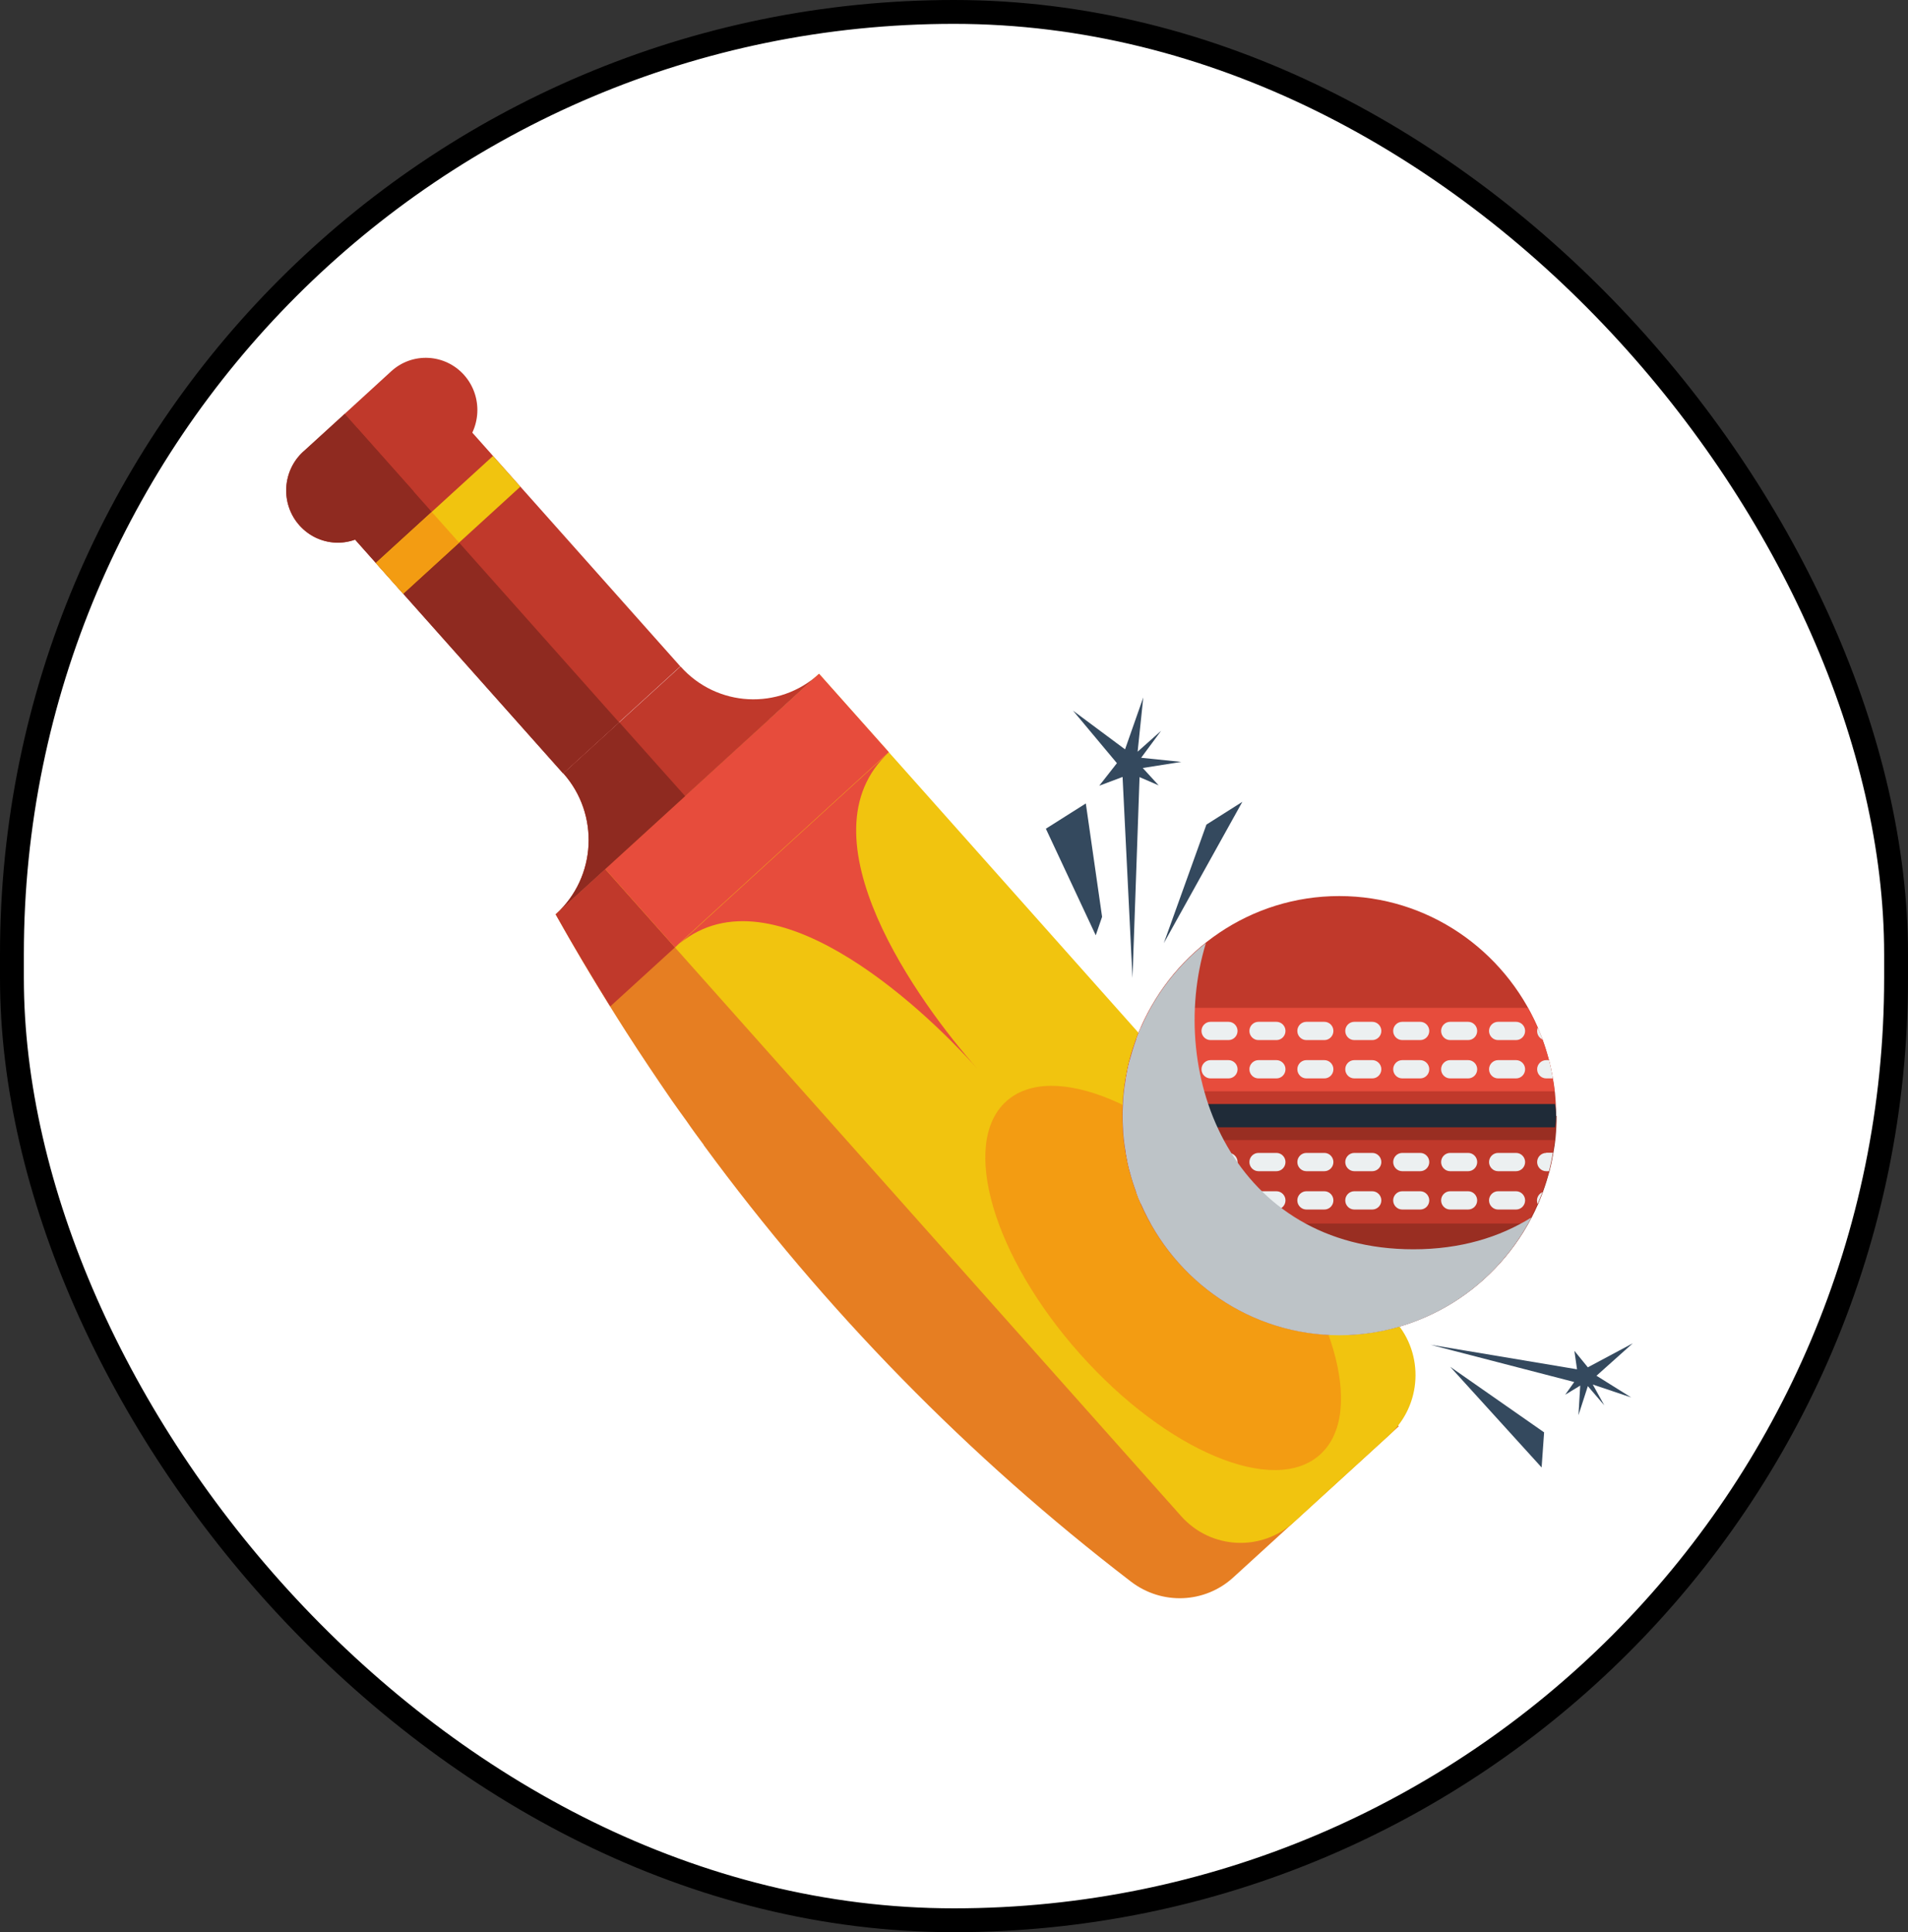 <svg width="80" height="81" viewBox="0 0 80 81" fill="none" xmlns="http://www.w3.org/2000/svg">
<rect x="0" y="0" width="80" height="81" fill="#333333" stroke="none"/>
<rect x="0.5" y="0.5" width="79" height="80" rx="39.5" fill="white"/>
<rect x="0.5" y="0.5" width="79" height="80" rx="39.5" stroke="black"/>
<path d="M29.511 48.002C29.266 47.671 29.021 47.341 28.791 47.003C28.576 46.71 28.376 46.425 28.168 46.132C27.523 45.193 26.886 44.247 26.27 43.286C25.232 41.664 24.239 40.02 23.297 38.33L32.261 30.145L58.651 59.791L51.71 66.128C50.509 67.225 48.707 67.292 47.417 66.301C40.611 61.082 34.582 54.925 29.503 48.002H29.511Z" fill="#E67E22"/>
<path d="M35.183 33.434L32.261 30.145L23.297 38.33C24.031 39.637 24.802 40.921 25.588 42.19L35.183 33.434Z" fill="#C0392B"/>
<path d="M25.375 36.431L34.34 28.246L58.489 55.376C59.728 56.765 59.617 58.912 58.245 60.166L54.256 63.808C52.884 65.062 50.763 64.949 49.525 63.56L25.375 36.431Z" fill="#F1C40F"/>
<path d="M34.342 28.245L25.375 36.43L28.299 39.715L37.266 31.53L34.342 28.245Z" fill="#E74C3C"/>
<path d="M28.32 39.704C32.169 36.19 38.56 42.085 40.985 44.81C38.56 42.085 33.437 35.041 37.285 31.527L28.328 39.704H28.32Z" fill="#E74C3C"/>
<path d="M23.617 32.421L28.533 27.938C30.053 29.65 32.656 29.785 34.346 28.246L23.32 38.315C25.011 36.776 25.144 34.14 23.624 32.428L23.617 32.421Z" fill="#C0392B"/>
<path d="M17.538 15.592L12.625 20.076L23.611 32.42L28.524 27.935L17.538 15.592Z" fill="#C0392B"/>
<path d="M12.719 18.935L16.405 15.563C17.294 14.752 18.659 14.828 19.459 15.721C20.26 16.622 20.186 18.004 19.304 18.815L15.611 22.186C14.721 22.997 13.357 22.922 12.556 22.029C11.755 21.127 11.83 19.746 12.712 18.935H12.719Z" fill="#C0392B"/>
<path d="M28.726 33.374L25.967 30.281L23.624 32.421C25.144 34.133 25.011 36.769 23.32 38.308L28.726 33.374Z" fill="#8F2A20"/>
<path d="M14.971 17.94L12.625 20.082L23.611 32.425L25.957 30.283L14.971 17.94Z" fill="#8F2A20"/>
<path d="M15.611 22.186L17.346 20.602L14.454 17.35L12.712 18.935C11.83 19.746 11.755 21.127 12.556 22.021C13.357 22.922 14.721 22.997 15.604 22.186H15.611Z" fill="#8F2A20"/>
<path d="M20.671 19.115L15.758 23.599L16.905 24.887L21.817 20.403L20.671 19.115Z" fill="#F1C40F"/>
<path d="M18.104 21.463L15.758 23.604L16.905 24.893L19.251 22.751L18.104 21.463Z" fill="#F39C12"/>
<path d="M45.281 56.757C41.64 52.672 40.254 47.934 42.182 46.177C44.109 44.42 48.618 46.305 52.258 50.39C55.899 54.474 57.286 59.213 55.358 60.97C53.43 62.727 48.922 60.842 45.281 56.757Z" fill="#F39C12"/>
<path d="M65.244 46.77C65.244 47.086 65.229 47.401 65.199 47.716C65.177 47.927 65.147 48.129 65.11 48.332C65.066 48.595 65.014 48.85 64.947 49.105C64.873 49.398 64.776 49.691 64.673 49.977C64.613 50.149 64.547 50.315 64.472 50.472C63.064 53.709 59.868 55.969 56.153 55.969C52.438 55.969 49.242 53.709 47.834 50.472C47.76 50.307 47.7 50.142 47.633 49.969C47.53 49.684 47.441 49.398 47.359 49.098C47.292 48.843 47.24 48.587 47.196 48.325C47.159 48.122 47.129 47.919 47.107 47.709C47.077 47.401 47.062 47.086 47.062 46.763C47.062 46.44 47.077 46.132 47.107 45.817C47.129 45.606 47.159 45.404 47.196 45.201C47.24 44.938 47.292 44.683 47.359 44.428C47.433 44.135 47.53 43.842 47.633 43.556C47.693 43.384 47.76 43.226 47.834 43.061C49.242 39.825 52.438 37.564 56.153 37.564C59.868 37.564 63.064 39.825 64.472 43.061C64.547 43.226 64.606 43.391 64.673 43.564C64.776 43.849 64.865 44.135 64.947 44.435C65.014 44.69 65.066 44.946 65.11 45.208C65.147 45.411 65.177 45.614 65.199 45.824C65.229 46.132 65.244 46.447 65.244 46.77Z" fill="#C0392B"/>
<path d="M65.18 45.749C65.158 45.569 65.136 45.389 65.106 45.208C65.061 44.946 65.01 44.69 64.943 44.435C64.869 44.142 64.772 43.849 64.668 43.564C64.609 43.391 64.542 43.233 64.468 43.068C64.35 42.783 64.209 42.52 64.06 42.25H48.245C48.096 42.513 47.956 42.783 47.837 43.061C47.763 43.226 47.703 43.391 47.637 43.564C47.533 43.849 47.444 44.135 47.362 44.435C47.295 44.69 47.244 44.946 47.199 45.208C47.169 45.389 47.147 45.569 47.125 45.749H65.173H65.18Z" fill="#E74C3C"/>
<path d="M47.086 46.785C47.086 47.101 47.101 47.408 47.13 47.709C47.153 47.919 47.182 48.122 47.219 48.325C47.264 48.587 47.316 48.843 47.383 49.098C47.457 49.391 47.553 49.684 47.657 49.969C47.716 50.142 47.783 50.307 47.857 50.465C49.266 53.701 52.462 55.961 56.176 55.961C59.891 55.961 63.087 53.701 64.496 50.465C64.57 50.299 64.629 50.134 64.696 49.962C64.8 49.676 64.889 49.391 64.971 49.09C65.037 48.835 65.089 48.58 65.134 48.317C65.171 48.114 65.2 47.912 65.223 47.701C65.252 47.393 65.267 47.086 65.267 46.778H47.108L47.086 46.785Z" fill="#992E22"/>
<path d="M65.245 46.77C65.245 46.935 65.23 47.093 65.2 47.258H47.13C47.101 47.101 47.086 46.935 47.086 46.77C47.086 46.605 47.101 46.447 47.13 46.282H65.2C65.23 46.44 65.245 46.605 65.245 46.77Z" fill="#1F2B38"/>
<path d="M47.493 44.442H47.374C47.307 44.698 47.255 44.953 47.211 45.216H47.493C47.7 45.216 47.871 45.043 47.871 44.833C47.871 44.623 47.7 44.45 47.493 44.45V44.442ZM49.502 44.442H48.746C48.538 44.442 48.368 44.615 48.368 44.825C48.368 45.036 48.538 45.208 48.746 45.208H49.502C49.71 45.208 49.88 45.036 49.88 44.825C49.88 44.615 49.71 44.442 49.502 44.442ZM51.511 44.442H50.755C50.548 44.442 50.377 44.615 50.377 44.825C50.377 45.036 50.548 45.208 50.755 45.208H51.511C51.719 45.208 51.89 45.036 51.89 44.825C51.89 44.615 51.719 44.442 51.511 44.442ZM53.521 44.442H52.765C52.557 44.442 52.386 44.615 52.386 44.825C52.386 45.036 52.557 45.208 52.765 45.208H53.521C53.729 45.208 53.899 45.036 53.899 44.825C53.899 44.615 53.729 44.442 53.521 44.442ZM55.53 44.442H54.774C54.566 44.442 54.396 44.615 54.396 44.825C54.396 45.036 54.566 45.208 54.774 45.208H55.53C55.738 45.208 55.908 45.036 55.908 44.825C55.908 44.615 55.738 44.442 55.53 44.442ZM57.54 44.442H56.783C56.576 44.442 56.405 44.615 56.405 44.825C56.405 45.036 56.576 45.208 56.783 45.208H57.54C57.747 45.208 57.918 45.036 57.918 44.825C57.918 44.615 57.747 44.442 57.54 44.442ZM59.549 44.442H58.793C58.585 44.442 58.415 44.615 58.415 44.825C58.415 45.036 58.585 45.208 58.793 45.208H59.549C59.757 45.208 59.927 45.036 59.927 44.825C59.927 44.615 59.757 44.442 59.549 44.442ZM61.559 44.442H60.802C60.595 44.442 60.424 44.615 60.424 44.825C60.424 45.036 60.595 45.208 60.802 45.208H61.559C61.766 45.208 61.937 45.036 61.937 44.825C61.937 44.615 61.766 44.442 61.559 44.442ZM63.568 44.442H62.812C62.604 44.442 62.434 44.615 62.434 44.825C62.434 45.036 62.604 45.208 62.812 45.208H63.568C63.776 45.208 63.946 45.036 63.946 44.825C63.946 44.615 63.776 44.442 63.568 44.442ZM64.947 44.442H64.829C64.621 44.442 64.45 44.615 64.45 44.825C64.45 45.036 64.621 45.208 64.829 45.208H65.11C65.066 44.946 65.014 44.69 64.947 44.435V44.442Z" fill="#ECF0F1"/>
<path d="M47.841 43.076C47.767 43.241 47.707 43.406 47.641 43.571C47.774 43.511 47.87 43.376 47.87 43.218C47.87 43.166 47.863 43.113 47.841 43.068V43.076ZM49.502 42.836H48.745C48.538 42.836 48.367 43.008 48.367 43.218C48.367 43.429 48.538 43.602 48.745 43.602H49.502C49.709 43.602 49.88 43.429 49.88 43.218C49.88 43.008 49.709 42.836 49.502 42.836ZM51.511 42.836H50.755C50.547 42.836 50.377 43.008 50.377 43.218C50.377 43.429 50.547 43.602 50.755 43.602H51.511C51.719 43.602 51.889 43.429 51.889 43.218C51.889 43.008 51.719 42.836 51.511 42.836ZM53.521 42.836H52.764C52.557 42.836 52.386 43.008 52.386 43.218C52.386 43.429 52.557 43.602 52.764 43.602H53.521C53.728 43.602 53.899 43.429 53.899 43.218C53.899 43.008 53.728 42.836 53.521 42.836ZM55.53 42.836H54.774C54.566 42.836 54.395 43.008 54.395 43.218C54.395 43.429 54.566 43.602 54.774 43.602H55.53C55.738 43.602 55.908 43.429 55.908 43.218C55.908 43.008 55.738 42.836 55.53 42.836ZM57.539 42.836H56.783C56.575 42.836 56.405 43.008 56.405 43.218C56.405 43.429 56.575 43.602 56.783 43.602H57.539C57.747 43.602 57.918 43.429 57.918 43.218C57.918 43.008 57.747 42.836 57.539 42.836ZM59.549 42.836H58.792C58.585 42.836 58.414 43.008 58.414 43.218C58.414 43.429 58.585 43.602 58.792 43.602H59.549C59.756 43.602 59.927 43.429 59.927 43.218C59.927 43.008 59.756 42.836 59.549 42.836ZM61.558 42.836H60.802C60.594 42.836 60.424 43.008 60.424 43.218C60.424 43.429 60.594 43.602 60.802 43.602H61.558C61.766 43.602 61.936 43.429 61.936 43.218C61.936 43.008 61.766 42.836 61.558 42.836ZM63.568 42.836H62.811C62.604 42.836 62.433 43.008 62.433 43.218C62.433 43.429 62.604 43.602 62.811 43.602H63.568C63.775 43.602 63.946 43.429 63.946 43.218C63.946 43.008 63.775 42.836 63.568 42.836ZM64.48 43.076C64.457 43.121 64.45 43.173 64.45 43.226C64.45 43.384 64.546 43.519 64.68 43.579C64.621 43.406 64.554 43.249 64.48 43.083V43.076Z" fill="#ECF0F1"/>
<path d="M65.18 47.791C65.158 47.972 65.136 48.152 65.106 48.332C65.061 48.595 65.01 48.85 64.943 49.105C64.869 49.398 64.772 49.691 64.668 49.977C64.609 50.149 64.542 50.314 64.468 50.472C64.35 50.757 64.209 51.02 64.06 51.291H48.245C48.096 51.028 47.956 50.757 47.837 50.48C47.763 50.314 47.703 50.149 47.637 49.977C47.533 49.691 47.444 49.406 47.362 49.105C47.295 48.85 47.244 48.595 47.199 48.332C47.169 48.152 47.147 47.972 47.125 47.791H65.173H65.18Z" fill="#C0392B"/>
<path d="M47.493 48.332H47.211C47.255 48.595 47.307 48.85 47.374 49.105H47.493C47.7 49.105 47.871 48.933 47.871 48.723C47.871 48.512 47.7 48.34 47.493 48.34V48.332ZM49.502 48.332H48.746C48.538 48.332 48.368 48.505 48.368 48.715C48.368 48.925 48.538 49.098 48.746 49.098H49.502C49.71 49.098 49.88 48.925 49.88 48.715C49.88 48.505 49.71 48.332 49.502 48.332ZM51.511 48.332H50.755C50.548 48.332 50.377 48.505 50.377 48.715C50.377 48.925 50.548 49.098 50.755 49.098H51.511C51.719 49.098 51.89 48.925 51.89 48.715C51.89 48.505 51.719 48.332 51.511 48.332ZM53.521 48.332H52.765C52.557 48.332 52.386 48.505 52.386 48.715C52.386 48.925 52.557 49.098 52.765 49.098H53.521C53.729 49.098 53.899 48.925 53.899 48.715C53.899 48.505 53.729 48.332 53.521 48.332ZM55.53 48.332H54.774C54.566 48.332 54.396 48.505 54.396 48.715C54.396 48.925 54.566 49.098 54.774 49.098H55.53C55.738 49.098 55.908 48.925 55.908 48.715C55.908 48.505 55.738 48.332 55.53 48.332ZM57.54 48.332H56.783C56.576 48.332 56.405 48.505 56.405 48.715C56.405 48.925 56.576 49.098 56.783 49.098H57.54C57.747 49.098 57.918 48.925 57.918 48.715C57.918 48.505 57.747 48.332 57.54 48.332ZM59.549 48.332H58.793C58.585 48.332 58.415 48.505 58.415 48.715C58.415 48.925 58.585 49.098 58.793 49.098H59.549C59.757 49.098 59.927 48.925 59.927 48.715C59.927 48.505 59.757 48.332 59.549 48.332ZM61.559 48.332H60.802C60.595 48.332 60.424 48.505 60.424 48.715C60.424 48.925 60.595 49.098 60.802 49.098H61.559C61.766 49.098 61.937 48.925 61.937 48.715C61.937 48.505 61.766 48.332 61.559 48.332ZM63.568 48.332H62.812C62.604 48.332 62.434 48.505 62.434 48.715C62.434 48.925 62.604 49.098 62.812 49.098H63.568C63.776 49.098 63.946 48.925 63.946 48.715C63.946 48.505 63.776 48.332 63.568 48.332ZM64.829 48.332C64.621 48.332 64.45 48.505 64.45 48.715C64.45 48.925 64.621 49.098 64.829 49.098H64.947C65.014 48.843 65.066 48.587 65.11 48.325H64.829V48.332Z" fill="#ECF0F1"/>
<path d="M47.641 49.969C47.7 50.142 47.767 50.307 47.841 50.465C47.863 50.419 47.87 50.367 47.87 50.314C47.87 50.157 47.774 50.022 47.641 49.962V49.969ZM49.502 49.939H48.745C48.538 49.939 48.367 50.112 48.367 50.322C48.367 50.532 48.538 50.705 48.745 50.705H49.502C49.709 50.705 49.88 50.532 49.88 50.322C49.88 50.112 49.709 49.939 49.502 49.939ZM51.511 49.939H50.755C50.547 49.939 50.377 50.112 50.377 50.322C50.377 50.532 50.547 50.705 50.755 50.705H51.511C51.719 50.705 51.889 50.532 51.889 50.322C51.889 50.112 51.719 49.939 51.511 49.939ZM53.521 49.939H52.764C52.557 49.939 52.386 50.112 52.386 50.322C52.386 50.532 52.557 50.705 52.764 50.705H53.521C53.728 50.705 53.899 50.532 53.899 50.322C53.899 50.112 53.728 49.939 53.521 49.939ZM55.53 49.939H54.774C54.566 49.939 54.395 50.112 54.395 50.322C54.395 50.532 54.566 50.705 54.774 50.705H55.53C55.738 50.705 55.908 50.532 55.908 50.322C55.908 50.112 55.738 49.939 55.53 49.939ZM57.539 49.939H56.783C56.575 49.939 56.405 50.112 56.405 50.322C56.405 50.532 56.575 50.705 56.783 50.705H57.539C57.747 50.705 57.918 50.532 57.918 50.322C57.918 50.112 57.747 49.939 57.539 49.939ZM59.549 49.939H58.792C58.585 49.939 58.414 50.112 58.414 50.322C58.414 50.532 58.585 50.705 58.792 50.705H59.549C59.756 50.705 59.927 50.532 59.927 50.322C59.927 50.112 59.756 49.939 59.549 49.939ZM61.558 49.939H60.802C60.594 49.939 60.424 50.112 60.424 50.322C60.424 50.532 60.594 50.705 60.802 50.705H61.558C61.766 50.705 61.936 50.532 61.936 50.322C61.936 50.112 61.766 49.939 61.558 49.939ZM63.568 49.939H62.811C62.604 49.939 62.433 50.112 62.433 50.322C62.433 50.532 62.604 50.705 62.811 50.705H63.568C63.775 50.705 63.946 50.532 63.946 50.322C63.946 50.112 63.775 49.939 63.568 49.939ZM64.443 50.322C64.443 50.374 64.45 50.427 64.472 50.472C64.546 50.307 64.606 50.142 64.672 49.977C64.539 50.037 64.443 50.172 64.443 50.329V50.322Z" fill="#ECF0F1"/>
<g style="mix-blend-mode:multiply">
<path d="M59.26 52.372C51.749 52.372 48.857 45.133 50.563 39.532C49.391 40.463 48.45 41.672 47.842 43.068C47.767 43.233 47.708 43.399 47.641 43.571C47.537 43.857 47.449 44.142 47.367 44.443C47.3 44.698 47.248 44.953 47.204 45.216C47.167 45.419 47.137 45.621 47.115 45.832C47.085 46.139 47.07 46.455 47.07 46.778C47.07 47.101 47.085 47.408 47.115 47.724C47.137 47.934 47.167 48.137 47.204 48.34C47.248 48.602 47.3 48.858 47.367 49.113C47.441 49.406 47.537 49.699 47.641 49.984C47.701 50.157 47.767 50.322 47.842 50.48C49.25 53.716 52.446 55.976 56.161 55.976C59.661 55.976 62.693 53.971 64.213 51.035C62.879 51.869 61.233 52.372 59.268 52.372H59.26Z" fill="#BDC3C7"/>
</g>
<path d="M45.943 39.209L43.852 34.741L45.527 33.682L46.209 38.435L45.943 39.209Z" fill="#34495E"/>
<path d="M50.584 34.568L48.797 39.539L52.089 33.615L50.584 34.568Z" fill="#34495E"/>
<path d="M64.742 60.046L60.805 57.298L64.638 61.518L64.742 60.046Z" fill="#34495E"/>
<path d="M59.977 56.374L66.123 57.403L66.012 56.629L66.576 57.32L68.459 56.314L66.939 57.673L68.392 58.582L66.783 58.041L67.265 58.912L66.576 58.109L66.183 59.325L66.257 58.086L65.627 58.469L66.005 57.936L59.977 56.374Z" fill="#34495E"/>
<path d="M47.484 40.996L47.068 32.571L46.09 32.939L46.831 31.993L44.992 29.793L47.172 31.414L47.936 29.237L47.699 31.512L48.685 30.634L47.847 31.767L49.53 31.94L47.914 32.195L48.581 32.924L47.78 32.578L47.484 40.996Z" fill="#34495E"/>
</svg>
